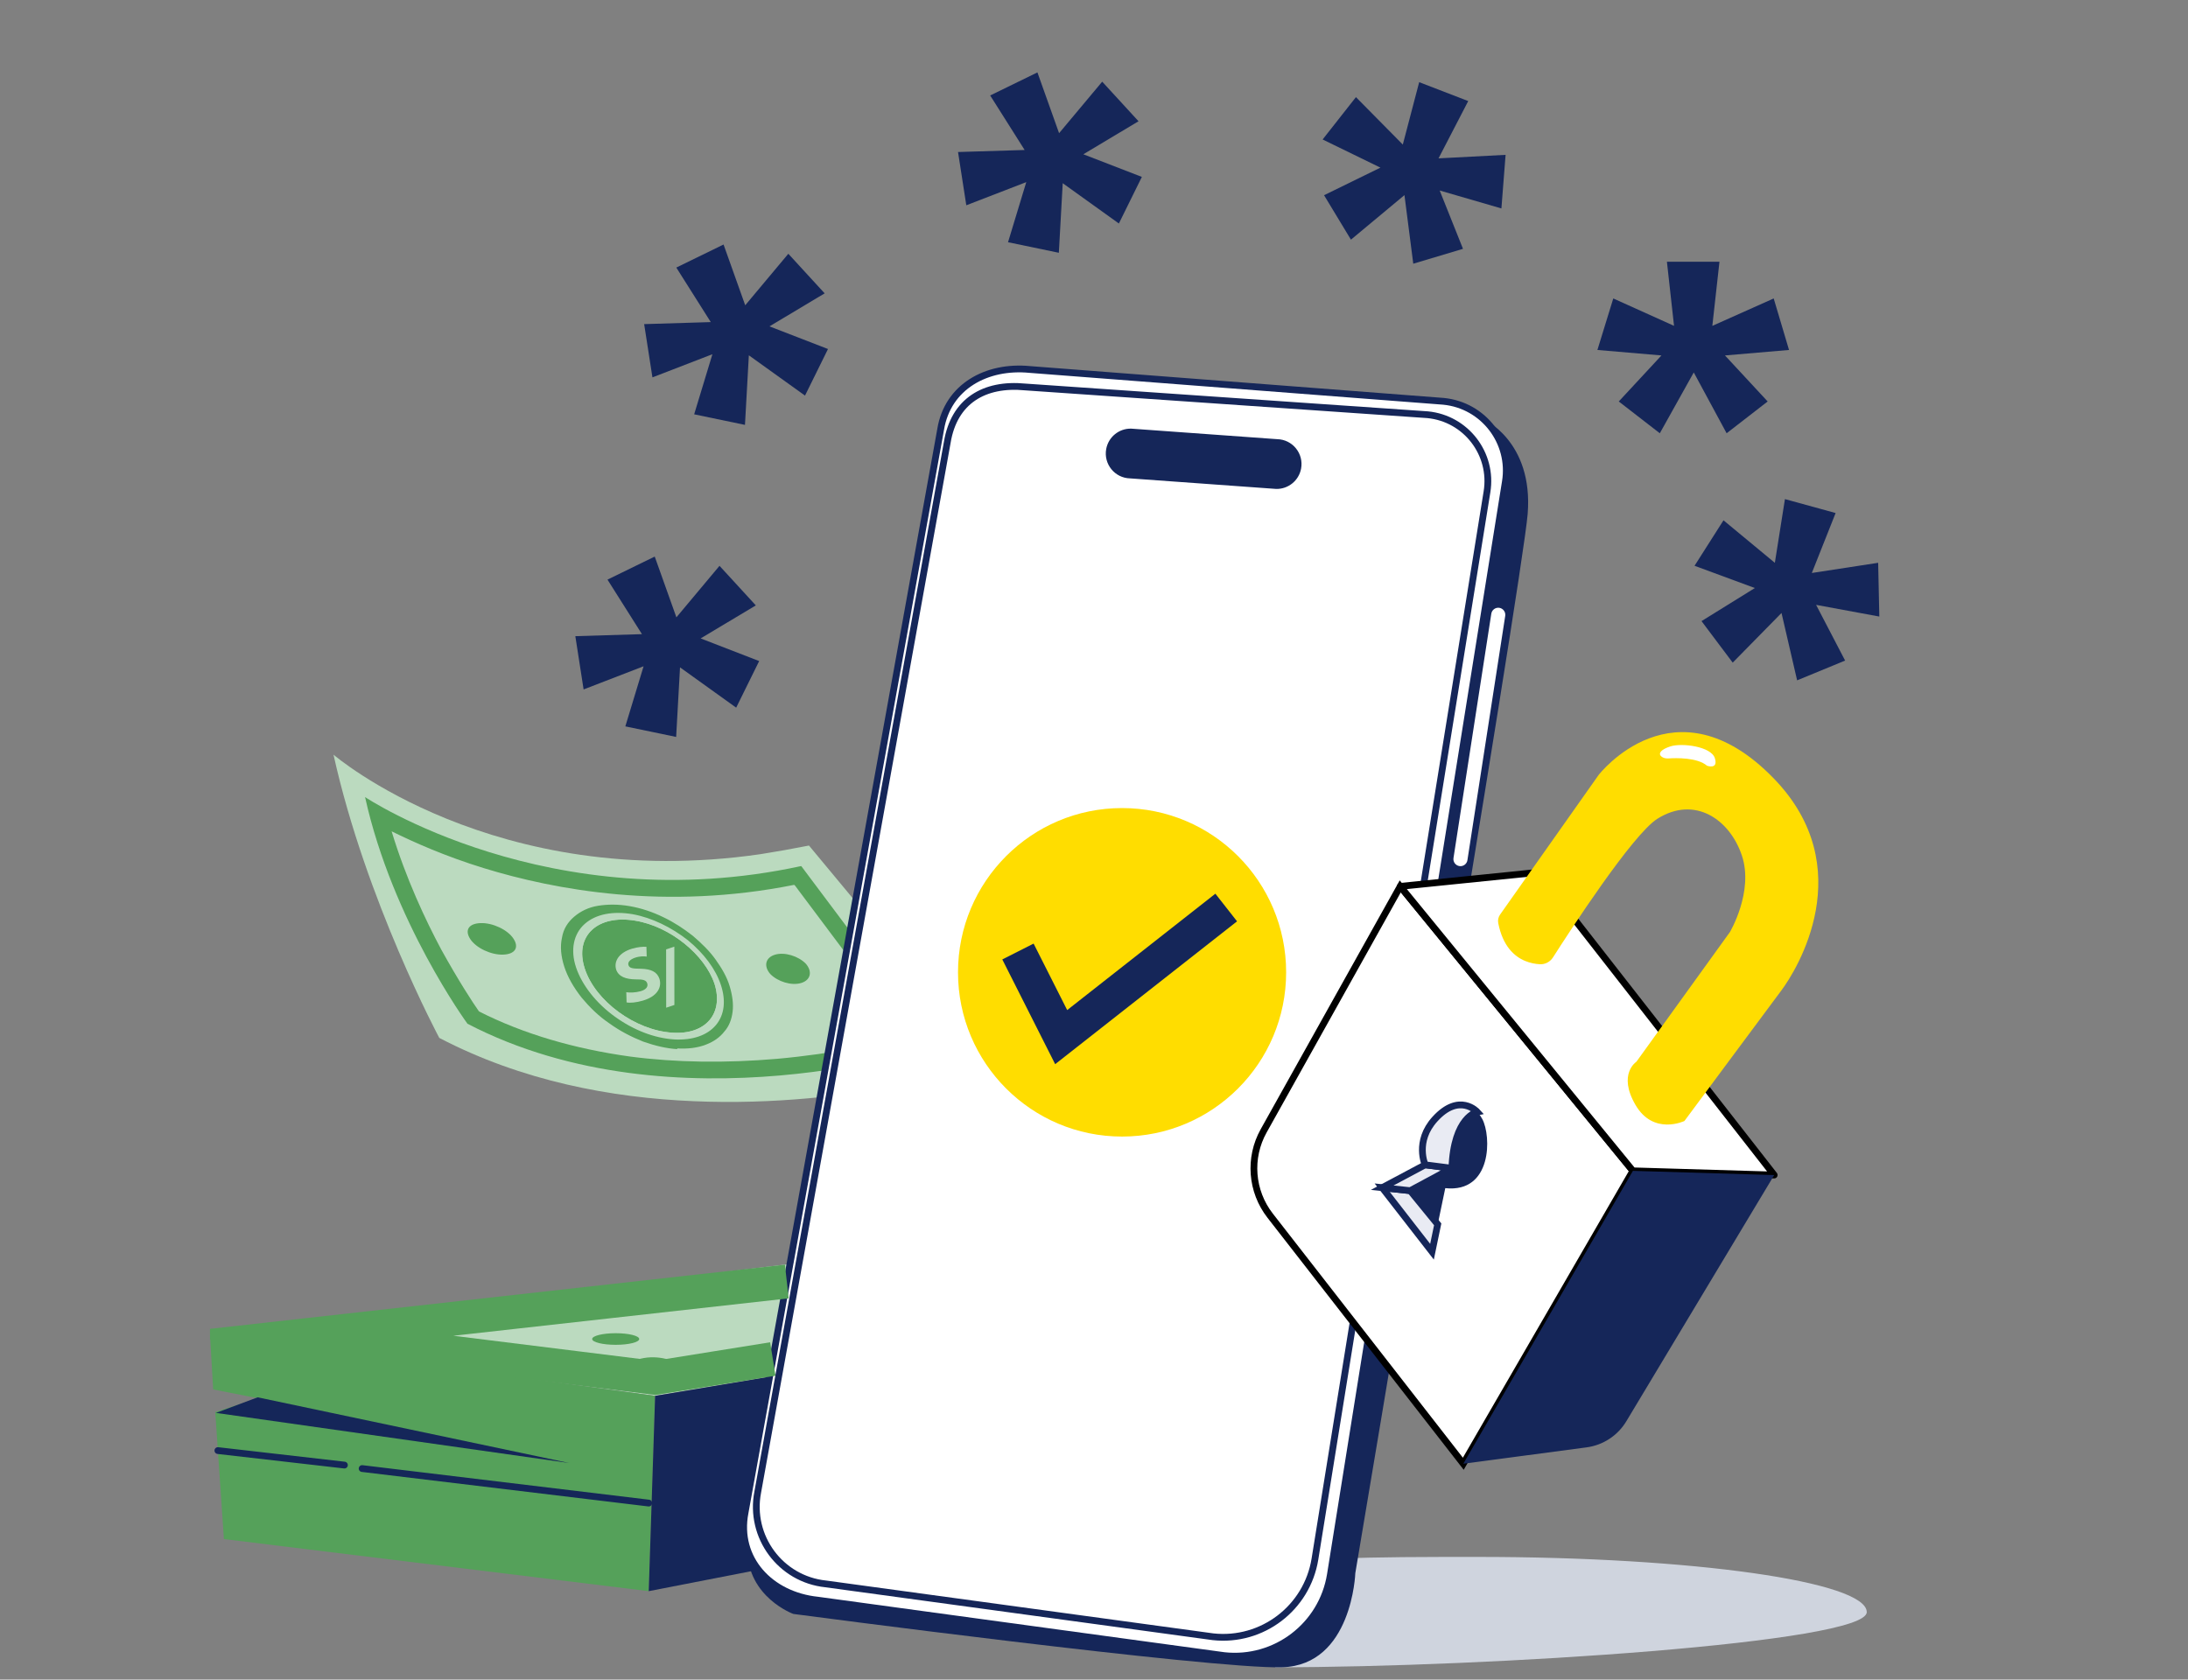 <svg width="323" height="248" viewBox="0 0 323 248" fill="none" xmlns="http://www.w3.org/2000/svg">
<rect x="0" y="0" width="323" height="248" fill="#808080" stroke="none"/>
<g clip-path="url(#clip0_158_820)">
<path d="M218.188 229.89C249.881 229.89 275.576 233.538 275.576 238.041C275.576 242.544 219.964 246.186 188.268 246.186C170.111 229.89 186.492 229.89 218.188 229.89Z" fill="#CFD4DE"/>
<path d="M146.074 157.086C146.074 157.086 126.265 163.639 102.396 162.599C90.237 162.095 77.027 159.612 64.85 153.255C64.85 153.255 54.011 133.001 49.233 111.43C49.233 111.43 72.878 131.815 112.218 126.131C114.569 125.762 116.97 125.335 119.423 124.85L146.186 157.08L146.074 157.086Z" fill="#BBDABF"/>
<path d="M117.36 130.759L134.031 153.023C130.153 154.042 123.139 155.588 114.685 156.345C107.072 156.992 99.785 156.9 92.985 156.003C84.796 154.862 77.298 152.684 70.709 149.344C69.846 148.126 67.699 144.838 65.13 140.192C62.821 135.863 59.933 129.746 57.813 122.751C61.103 124.365 65.627 126.403 71.437 128.191C81.88 131.4 98.225 134.457 117.235 130.655L117.36 130.759ZM118.265 127.882C81.137 135.921 53.892 117.693 53.892 117.693C57.947 136.058 69.009 151.162 69.009 151.162C99.724 167.126 138.208 154.472 138.208 154.472L118.323 127.934L118.262 127.882H118.265Z" fill="#55A15A"/>
<path d="M129.644 155.204C129.644 155.204 125.768 151.287 129.467 145.21L134.393 152.837L129.647 155.201L129.644 155.204Z" fill="#55A15A"/>
<path d="M86.319 143.004C84.753 138.157 88.241 135.009 93.768 135.939C98.938 136.778 104.041 140.985 105.472 145.25C106.856 149.572 104.245 152.84 99.194 152.477C93.801 152.129 87.885 147.849 86.319 143.004Z" fill="#55A15A"/>
<path d="M99.385 153.017C93.649 152.684 87.349 148.102 85.56 142.892C83.888 137.675 87.641 134.356 93.527 135.378C99.053 136.308 104.412 140.716 106.003 145.295C107.477 149.881 104.717 153.316 99.389 153.02L99.385 153.017ZM99.967 154.807C101.533 154.899 103.005 154.725 104.205 154.246C105.357 153.822 106.298 153.139 106.935 152.309C107.636 151.528 108.016 150.497 108.153 149.368C108.291 148.239 108.12 146.964 107.709 145.594C107.294 144.222 106.554 142.974 105.634 141.677C104.714 140.381 103.529 139.258 102.295 138.194C100.945 137.132 99.495 136.18 97.96 135.448C96.36 134.664 94.676 134.097 92.969 133.801C91.263 133.502 89.713 133.517 88.305 133.74C86.898 133.962 85.713 134.551 84.784 135.338C83.854 136.128 83.181 137.12 82.959 138.465C82.672 139.762 82.806 141.198 83.297 142.724C83.787 144.252 84.686 145.814 85.865 147.312C87.026 148.703 88.354 150.033 89.996 151.134C91.522 152.242 93.253 153.126 94.95 153.801C96.698 154.417 98.42 154.823 99.986 154.911L99.971 154.804L99.967 154.807Z" fill="#55A15A"/>
<path d="M99.197 152.48C93.804 152.132 87.888 147.852 86.322 143.007C84.756 138.163 88.244 135.015 93.771 135.945C98.941 136.784 104.044 140.991 105.476 145.256C106.856 149.575 104.248 152.843 99.197 152.483V152.48ZM99.501 153.48C102.222 153.627 104.421 152.888 105.71 151.333C106.947 149.835 107.185 147.742 106.417 145.424C105.649 143.108 103.964 140.832 101.576 138.852C99.136 136.931 96.245 135.509 93.417 134.993C90.474 134.484 87.955 134.969 86.31 136.43C84.665 137.892 84.177 140.265 85.039 142.846C85.902 145.427 87.982 148.111 90.782 150.125C93.579 152.138 96.607 153.285 99.507 153.477L99.501 153.48Z" fill="#BBDABF"/>
<path d="M92.433 146.507C92.991 146.592 93.789 146.574 94.569 146.36C95.41 146.122 95.699 145.662 95.547 145.198C95.394 144.734 94.959 144.594 93.865 144.612C92.391 144.6 91.318 144.21 90.962 143.172C90.587 141.943 91.364 140.671 93.286 140.085C94.188 139.82 94.898 139.774 95.428 139.804L95.468 141.247C95.145 141.189 94.468 141.159 93.716 141.424C92.963 141.69 92.647 142.095 92.772 142.507C92.924 142.971 93.393 143.029 94.572 143.041C96.135 143.081 96.997 143.496 97.353 144.536C97.728 145.765 97.064 147.12 94.874 147.757C93.972 148.023 92.991 148.123 92.497 148.011L92.458 146.568L92.43 146.513L92.433 146.507Z" fill="#BBDABF"/>
<path d="M98.344 148.795L98.335 140.186L99.547 139.78L99.556 148.389L98.344 148.795Z" fill="#BBDABF"/>
<path d="M74.267 140.957C72.506 141.015 70.3 139.993 69.426 138.666C68.555 137.339 69.197 136.357 70.955 136.302C72.716 136.244 74.925 137.266 75.796 138.593C76.668 139.92 76.025 140.899 74.267 140.957Z" fill="#55A15A"/>
<path d="M118.253 145.152C116.812 145.579 114.807 144.929 113.729 143.837C112.702 142.684 112.973 141.391 114.414 140.964C115.855 140.536 117.86 141.186 118.938 142.278C119.965 143.432 119.694 144.725 118.253 145.152Z" fill="#55A15A"/>
<path d="M131.398 184.826L31 197.102L96.711 206.11L179.116 192.221L131.398 184.826Z" fill="#BBDABF"/>
<path d="M31 197.102L31.466 205.158L38.147 206.476L31.777 208.49L33.053 227.254L95.769 234.945L96.711 206.11L31 197.102Z" fill="#55A15A"/>
<path d="M96.711 206.11L95.769 234.945L146.055 225.152L146.896 197.715L96.711 206.11Z" fill="#152659"/>
<path d="M218.919 61.842C218.919 61.842 226.38 65.106 225.521 75.869C224.735 85.719 200.076 232.288 200.076 232.288C200.076 232.288 199.613 245.875 189.283 246.183C178.952 246.491 117.116 238.31 117.116 238.31C117.116 238.31 110.365 235.86 110.326 228.792L218.919 61.842Z" fill="#152659"/>
<path d="M180.728 244.463L120.699 236.272C113.741 235.549 108.659 230.204 109.994 223.328L138.863 63.395C139.904 57.074 145.662 53.932 152.03 54.557L213.1 59.258C218.998 59.838 223.181 65.283 222.228 71.137L196.396 232.516C195.172 240.033 188.289 245.28 180.728 244.463Z" fill="white" stroke="#152659" stroke-miterlimit="10"/>
<path d="M179.083 241.681L121.896 233.874C115.224 233.182 110.582 226.906 111.861 220.314L139.843 65.292C140.846 59.231 145.263 56.543 151.369 57.141L210.761 61.238C216.418 61.793 220.43 67.016 219.513 72.632L194.114 230.222C192.938 237.434 186.34 242.465 179.083 241.681Z" fill="white" stroke="#152659" stroke-miterlimit="10"/>
<path d="M252.788 48.114L261.839 44.069L264.102 51.674L254.646 52.483L260.949 59.28L254.89 63.974L250.04 54.993L245.028 63.974L238.968 59.28L245.272 52.483L235.815 51.674L238.158 44.069L247.127 48.114L246.076 38.645H253.833L252.781 48.114H252.788Z" fill="#152659"/>
<path d="M267.463 84.606L277.26 83.102L277.431 91.037L268.099 89.313L272.383 97.538L265.297 100.457L262.993 90.509L255.788 97.843L251.185 91.711L259.06 86.827L250.155 83.541L254.427 76.827L262.009 83.105L263.499 73.697L270.981 75.753L267.466 84.606H267.463Z" fill="#152659"/>
<path d="M212.363 23.383L222.261 22.864L221.643 30.777L212.531 28.129L215.973 36.741L208.631 38.938L207.33 28.81L199.431 35.387L195.461 28.825L203.784 24.752L195.251 20.594L200.168 14.341L207.087 21.345L209.505 12.132L216.744 14.923L212.363 23.38V23.383Z" fill="#152659"/>
<path d="M156.343 19.667L162.711 12.059L168.073 17.904L159.926 22.779L168.566 26.122L165.172 33.001L156.883 27.052L156.31 37.324L148.809 35.765L151.502 26.891L142.649 30.311L141.428 22.446L151.262 22.147L146.174 14.096L153.148 10.692L156.346 19.664L156.343 19.667Z" fill="#152659"/>
<path d="M110.009 45.079L116.376 37.47L121.738 43.316L113.591 48.19L122.231 51.534L118.838 58.413L110.548 52.464L109.975 62.736L102.475 61.177L105.168 52.303L96.315 55.722L95.093 47.858L104.927 47.559L99.839 39.508L106.813 36.104L110.012 45.076L110.009 45.079Z" fill="#152659"/>
<path d="M99.849 91.156L106.216 83.547L111.578 89.392L103.431 94.267L112.071 97.611L108.677 104.49L100.388 98.541L99.815 108.813L92.314 107.254L95.008 98.38L86.154 101.799L84.933 93.935L94.767 93.636L89.679 85.585L96.653 82.181L99.852 91.153L99.849 91.156Z" fill="#152659"/>
<path d="M241.052 172.883L206.709 130.881L186.547 166.976C184.32 170.961 184.698 175.893 187.5 179.496L216.016 216.132L241.052 172.886V172.883Z" fill="white" stroke="black" stroke-miterlimit="10"/>
<path d="M211.397 184.826L204.046 175.372L210.386 171.995C210.386 171.995 209.091 168.618 211.83 165.241C214.569 161.864 217.469 162.721 218.819 165.232C220.168 167.742 220.302 176.183 213.356 175.439L211.4 184.826H211.397Z" fill="#152659"/>
<path d="M206.709 130.878L227.014 128.81L261.912 173.502L241.052 172.882L206.709 130.878Z" fill="white" stroke="black" stroke-linecap="round" stroke-linejoin="round"/>
<path d="M229.256 141.366C228.836 142.025 228.101 142.419 227.322 142.376C226.079 142.309 224.211 141.882 222.807 140.119C222.1 139.228 221.509 137.998 221.177 136.305C221.088 135.863 221.192 135.399 221.454 135.033L236.001 114.42C236.001 114.42 247.218 99.874 261.833 114.926C274.637 128.114 265.251 143.203 262.972 146.247C260.693 149.292 248.662 165.521 248.662 165.521C248.662 165.521 244.096 167.712 241.436 163.148C238.776 158.584 241.57 156.772 241.57 156.772L255.374 137.629C255.374 137.629 258.92 131.665 257.147 126.339C255.374 121.012 250.213 117.422 244.684 120.887C241.007 123.191 231.709 137.529 229.256 141.369V141.366Z" fill="#FFDD00"/>
<path d="M212.238 180.781L208.183 175.811L204.046 175.369L211.397 184.826L212.238 180.781Z" fill="#E9EBF3" stroke="#152659" stroke-miterlimit="10"/>
<path d="M204.046 175.369L208.183 175.811L214.331 172.501L210.386 171.992L204.046 175.369Z" fill="#E9EBF3" stroke="#152659" stroke-miterlimit="10"/>
<path d="M214.331 172.501L210.386 171.995C210.386 171.995 208.814 168.56 211.83 165.241C215.455 161.25 218.081 164.188 218.081 164.188C218.081 164.188 214.596 164.89 214.334 172.504L214.331 172.501Z" fill="#E9EBF3" stroke="#152659" stroke-miterlimit="10"/>
<path d="M216.016 216.129L234.21 213.715C236.653 213.392 238.816 211.97 240.087 209.856L261.915 173.508L241.055 172.886L216.019 216.132L216.016 216.129Z" fill="#152659"/>
<path d="M215.452 127.885C216.016 127.965 216.537 127.574 216.625 127.013L222.206 90.939C222.295 90.366 221.896 89.829 221.323 89.746C220.759 89.667 220.238 90.058 220.15 90.619L214.569 126.693C214.48 127.266 214.88 127.803 215.452 127.885Z" fill="white"/>
<path d="M166.83 70.637L188.387 72.193C190.178 72.233 191.738 70.966 192.07 69.203C192.491 66.973 190.812 64.896 188.545 64.847L166.988 63.291C165.197 63.251 163.637 64.517 163.305 66.281C162.884 68.511 164.563 70.588 166.83 70.637Z" fill="#152659"/>
<path d="M165.644 167.821C179.021 167.821 189.864 156.963 189.864 143.569C189.864 130.174 179.021 119.316 165.644 119.316C152.268 119.316 141.425 130.174 141.425 143.569C141.425 156.963 152.268 167.821 165.644 167.821Z" fill="#FFDD00"/>
<path d="M155.768 157.132L147.963 141.668L152.584 139.328L157.541 149.145L179.418 131.961L182.617 136.04L155.768 157.132Z" fill="#152659"/>
<path d="M245.244 111.687C245.497 111.915 245.893 112.013 246.28 111.989C247.413 111.912 250.554 111.827 251.998 113.065C251.998 113.065 253.689 113.682 253.153 111.949C252.617 110.216 248.263 109.658 246.573 110.216C245.235 110.655 244.732 111.226 245.244 111.687Z" fill="white"/>
<path d="M31.881 208.624L84.031 216.025L38.038 206.324L31.881 208.624Z" fill="#152659"/>
<path d="M95.769 221.94L53.459 216.842" stroke="#152659" stroke-linecap="round" stroke-linejoin="round"/>
<path d="M50.845 216.33L32.164 214.188" stroke="#152659" stroke-linecap="round" stroke-linejoin="round"/>
<path d="M116.151 189.225L45.575 197.102L96.711 203.453L114.088 200.665" stroke="#55A15A" stroke-width="5" stroke-miterlimit="10"/>
<path d="M102.228 202.568C102.228 202.568 96.561 197.718 90.892 202.568L96.711 203.453L102.228 202.568Z" fill="#55A15A"/>
<path d="M55.342 198.813C55.342 198.813 58.784 196.879 55.342 195.387L46.815 196.961L55.342 198.813Z" fill="#55A15A"/>
<path d="M90.892 198.572C92.81 198.572 94.365 198.188 94.365 197.715C94.365 197.241 92.81 196.858 90.892 196.858C88.974 196.858 87.419 197.241 87.419 197.715C87.419 198.188 88.974 198.572 90.892 198.572Z" fill="#55A15A"/>
</g>
<defs>
<clipPath id="clip0_158_820">
<rect width="260.829" height="245.196" fill="white" transform="translate(31 1)"/>
</clipPath>
</defs>
</svg>
